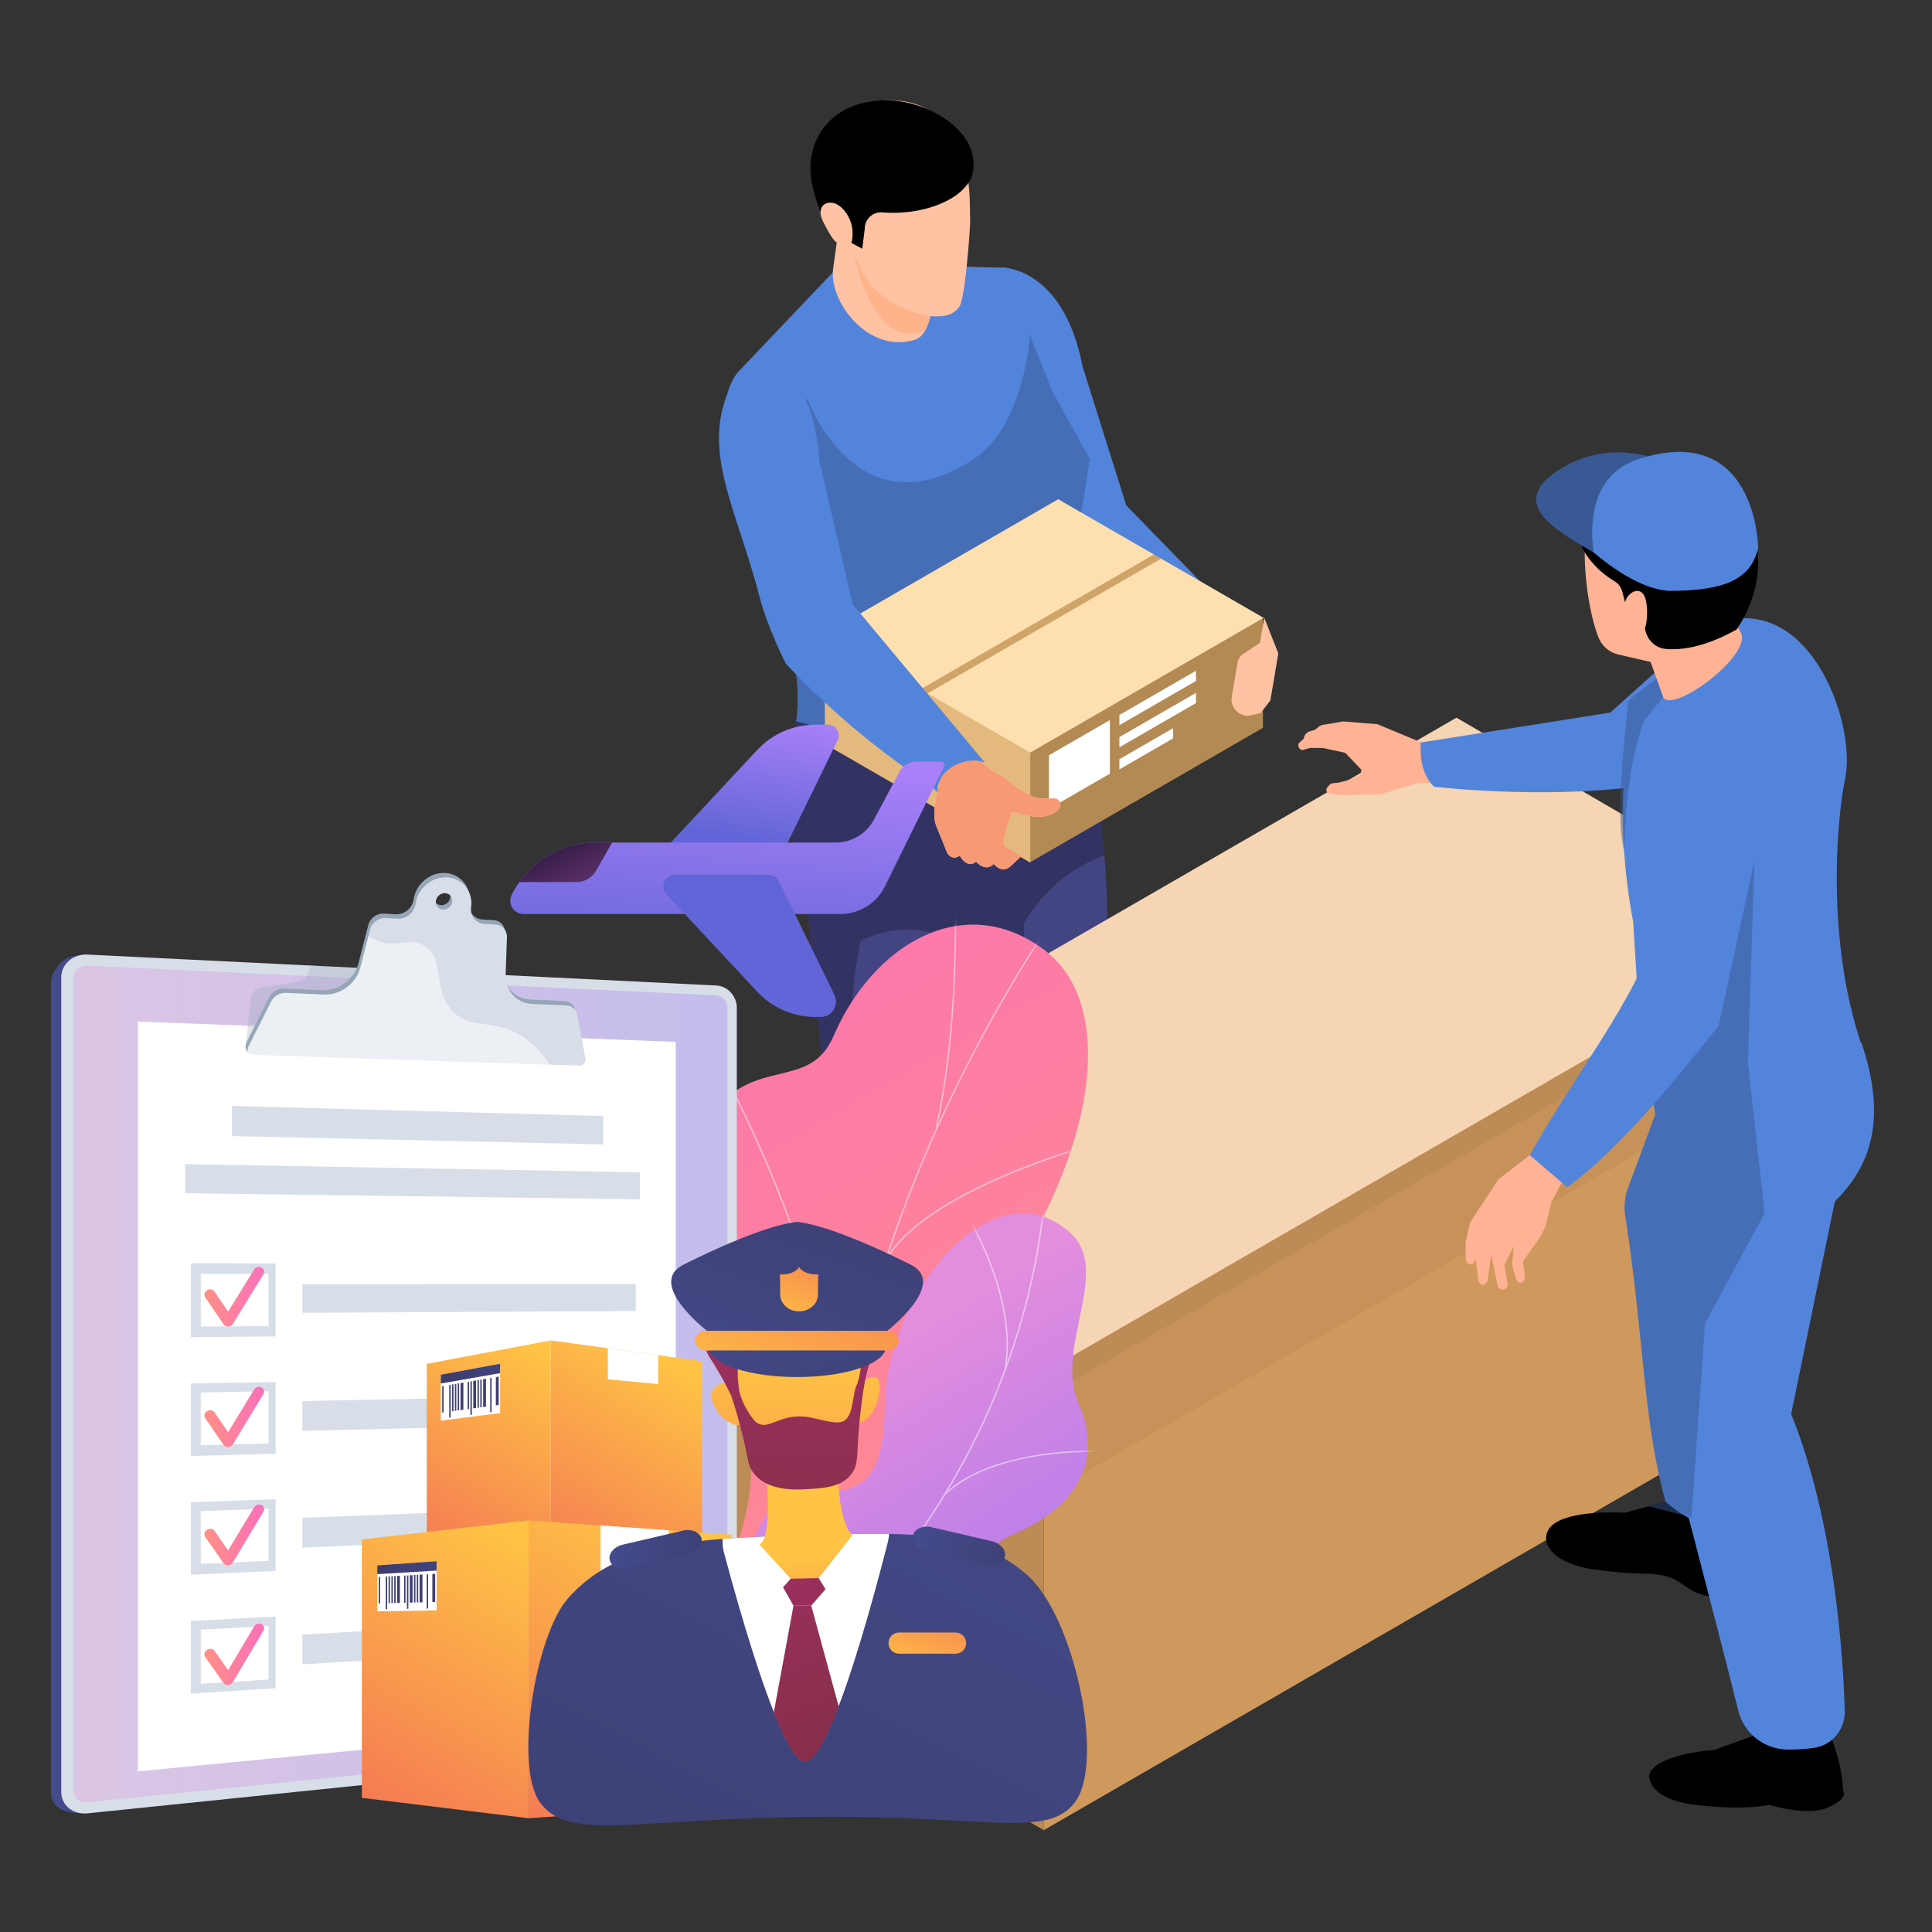 <svg width="200" height="200" viewBox="0 0 200 200" fill="none" xmlns="http://www.w3.org/2000/svg">
<rect x="0" y="0" width="200" height="200" fill="#333333" stroke="none"/>
<g clip-path="url(#clip0_928_50344)">
<path d="M129.169 72.179C129.426 73.06 118.505 66.595 110.178 58.984C110.178 58.984 107.995 55.418 106.906 52.221C103.67 42.713 99.585 35.389 103.802 27.706C103.802 27.706 110.087 27.664 112.073 37.961L116.597 52.326L131.129 67.25C129.389 68.541 128.742 69.964 129.169 72.179Z" fill="#5384DB"/>
<path d="M72.179 141.595C71.452 143.926 71.306 144.602 71.611 146.331C71.957 147.246 72.306 147.657 72.684 148.92C73.132 150.48 73.063 153.088 75.386 154.648C78.153 156.835 83.504 156.935 85.187 154.604C85.187 153.467 84.433 150.957 83.032 148.925L80.314 143.873L80.489 139.141L74.473 135.272L72.179 141.595Z" fill="black"/>
<path d="M98.914 134.043C98.108 134.946 97.934 137.17 97.905 139.697C98.386 142.29 100.808 142.284 102.834 142.767C106.748 143.7 108.484 146.837 113.759 147.247C116.894 147.49 119.038 146.985 119.853 145.05C120.022 144.143 119.561 143.172 118.526 142.141C118.526 142.141 111.596 138.352 111.421 138.214C111.245 138.075 108.21 135.467 108.169 135.214C108.126 134.962 107.387 129.357 107.387 129.357L99.646 128.744L98.914 134.043Z" fill="black"/>
<path d="M114.067 102.949C111.656 118.779 108.199 127.193 108.404 135.585C108.404 135.585 101.217 137.792 99.103 134.903C98.898 134.63 98.739 134.312 98.647 133.925C98.647 133.925 98.624 131.9 98.739 128.74C98.989 122.235 99.739 111.092 102.219 102.722L99.967 95.058L94.031 74.906L99.034 72.61C99.034 72.61 108.041 68.448 108.064 68.448L110.179 67.448C110.179 67.448 110.406 68.153 110.77 69.404C111.385 71.656 112.43 75.681 113.272 80.549C113.704 83.051 114.09 85.757 114.318 88.555C114.749 93.283 114.772 98.286 114.067 102.949Z" fill="#424582"/>
<path d="M110.088 75.225C110.088 75.225 106.084 86.346 100.854 86.87C100.536 88.734 100.263 91.646 99.968 95.057C99.876 96.104 99.786 97.172 99.672 98.287C99.286 102.54 98.854 107.225 98.194 111.5C97.421 116.64 96.374 121.189 94.874 123.622C92.236 128.239 82.069 139.155 80.909 142.317C79.749 145.455 72.926 141.567 72.926 138.95C72.926 138.95 73.176 136.744 74.291 133.492C74.405 133.197 74.518 132.9 74.633 132.582C74.86 132.014 75.088 131.445 75.338 130.831C77.18 126.601 80.341 121.369 85.731 116.821L83.32 91.075C80.841 85.344 81.181 79.157 82.91 72.744C83.228 71.516 83.615 70.265 84.047 69.037L91.302 70.742L99.034 72.607L110.088 75.225Z" fill="#424582"/>
<path opacity="0.5" d="M105.994 95.558L106.086 102.221L98.739 128.694C98.989 122.234 99.74 111.091 102.219 102.721L99.968 95.056C99.876 96.103 99.786 97.171 99.672 98.286C95.966 95.579 92.463 95.784 89.074 97.421C87.756 104.313 87.528 111.089 90.074 117.594C84.889 121.211 78.043 129.307 72.926 138.95C72.926 138.95 73.176 136.744 74.291 133.492C74.405 133.197 74.518 132.9 74.633 132.582C74.86 132.014 75.088 131.445 75.338 130.831C77.18 126.601 80.341 121.369 85.731 116.821L83.32 91.075C80.841 85.344 81.181 79.157 82.91 72.744C83.228 71.516 83.615 70.265 84.047 69.037L91.302 70.742L99.034 72.607C99.034 72.607 108.041 68.445 108.064 68.445L110.179 67.445C110.179 67.445 110.406 68.15 110.771 69.402C111.385 71.653 112.431 75.678 113.272 80.546C113.704 83.048 114.091 85.755 114.319 88.553C111.202 89.689 108.337 91.736 105.994 95.558Z" fill="#222344"/>
<path opacity="0.5" d="M74.299 133.501C74.412 133.293 74.514 133.015 74.608 132.676C74.52 132.897 74.406 133.205 74.299 133.501Z" fill="#662D91"/>
<path d="M79.121 54.918C79.795 56.039 77.611 55.278 78.407 56.845C83.767 67.397 82.424 74.662 82.424 74.662C88.177 76.202 92.885 76.658 96.707 76.502C103.646 76.215 107.637 73.906 109.594 72.302C110.663 71.429 111.133 70.763 111.133 70.763C111.133 70.763 111.198 67.776 111.172 63.316C111.158 61.854 111.133 60.25 111.094 58.528C110.963 52.502 110.611 45.211 109.79 38.937C109.777 38.832 109.764 38.728 109.751 38.637C108.773 31.228 106.643 27.753 103.802 27.707C95.295 27.57 87.513 26.832 87.513 26.832L76.595 38.308C76.595 38.308 71.675 42.63 79.121 54.918Z" fill="#5384DB"/>
<path opacity="0.5" d="M78.409 56.845C83.769 67.397 82.426 74.663 82.426 74.663C88.178 76.202 92.887 76.658 96.709 76.502C96.723 76.502 106.635 72.354 106.635 72.354L111.096 58.528L112.813 47.526L108.899 40.412L106.636 34.699C106.636 34.699 106.017 44.115 100.794 47.528C88.682 55.44 83.564 41.252 83.564 41.252L77.772 49.359L76.938 54.159C77.483 55.07 77.966 55.97 78.409 56.845Z" fill="#385994"/>
<path d="M95.868 34.041C95.574 34.622 95.181 35.038 94.668 35.189C89.738 36.643 85.698 31.017 86.262 27.705C86.723 24.297 86.989 22.442 86.989 22.442L96.522 24.793C96.522 24.793 96.626 25.687 96.68 26.95C96.778 29.095 96.746 32.309 95.868 34.041Z" fill="#FFC2A3"/>
<path opacity="0.5" d="M95.869 34.041C95.396 34.363 94.876 34.557 94.308 34.557C89.803 34.557 88.365 26.068 88.365 26.068L96.684 26.95C96.779 29.095 96.747 32.309 95.869 34.041Z" fill="#FFA473"/>
<path d="M87.735 24.098C87.735 24.098 88.768 28.224 90.615 30.007C92.461 31.791 95.403 32.681 96.524 32.738C97.645 32.796 98.527 32.698 99.255 31.844C99.983 30.991 100.431 23.138 100.431 23.138C100.409 20.103 100.359 19.189 99.999 17.5C99.469 15.012 97.667 9.499 90.417 10.492C86.92 10.971 84.756 13.52 84.3 16.599C83.938 19.046 85.898 23.401 85.898 23.401L87.735 24.098Z" fill="#FFC2A3"/>
<path d="M85.816 23.91L89.26 25.747L89.519 23.688C89.505 22.704 90.334 21.915 91.316 21.988C92.968 22.111 95.505 22.024 97.933 20.831C100.242 19.697 100.642 18.151 100.642 18.151C101.806 13.681 95.916 10.23 91.477 10.38C86.087 10.56 83.905 14.178 83.897 17.372C83.889 20.275 85.816 23.91 85.816 23.91Z" fill="black"/>
<path d="M86.587 21.128C86.111 20.889 85.452 20.923 85.133 21.349C84.954 21.588 84.91 21.907 84.954 22.203C84.999 22.498 85.123 22.774 85.255 23.043C85.483 23.509 85.737 23.962 86.013 24.402C86.238 24.759 86.516 25.132 86.926 25.23C87.347 25.33 87.852 25.62 88.079 25.252C88.305 24.885 88.282 23.888 88.197 23.464C88.017 22.564 87.432 21.552 86.587 21.128Z" fill="#FFC2A3"/>
<path d="M106.576 89.294L130.737 75.346V63.877L106.576 77.826V89.294Z" fill="#B38A54"/>
<path d="M85.384 77.016L106.65 89.294V77.826L85.384 65.549V77.016Z" fill="#E4B97D"/>
<path d="M85.384 65.632L95.293 71.352L96.03 71.779L106.65 77.908L130.807 63.957L120.191 57.828L119.455 57.402L109.547 51.681L85.384 65.632Z" fill="#FEE0B0"/>
<path opacity="0.7" d="M95.294 71.352L96.031 71.779L120.192 57.828L119.455 57.402L95.294 71.352Z" fill="#BD8A4B"/>
<path d="M108.587 83.732L114.893 80.093V74.543L108.587 78.183V83.732Z" fill="white"/>
<path d="M123.806 70.494L115.878 75.07V74.016L123.806 69.439V70.494Z" fill="white"/>
<path d="M123.806 72.782L115.878 77.359V76.304L123.806 71.727V72.782Z" fill="white"/>
<path d="M121.435 75.385L115.878 78.592V79.647L121.435 76.44V75.385Z" fill="white"/>
<path d="M104.007 83.766C104.007 83.766 106.655 84.763 108.157 84.496C109.453 84.267 109.872 83.527 109.725 83.105C109.541 82.571 109.04 82.639 108.684 82.669C108.328 82.699 107.815 82.711 107.163 82.56C106.51 82.409 104.871 81.266 104.871 81.266L103.798 81.262L104.007 83.766Z" fill="#FFC2A3"/>
<path d="M95.763 77.478C95.798 77.559 97.266 81.151 97.266 81.151C97.266 81.151 96.326 84.092 96.919 85.503C97.511 86.915 98.075 88.345 98.075 88.345C98.075 88.345 98.557 89.135 99.359 88.581C99.359 88.581 100.078 89.987 101.049 89.203C101.049 89.203 102.016 90.346 102.886 89.428C102.886 89.428 103.702 90.58 104.709 89.588C105.718 88.597 105.729 88.661 105.729 88.661C105.729 88.661 104.808 88.072 103.949 87.582C103.445 86.961 105.734 81.906 105.297 81.55C104.86 81.194 103.759 80.298 102.995 79.957C102.232 79.617 98.887 76.335 98.887 76.335L95.763 77.478Z" fill="#FFC2A3"/>
<path d="M104.011 83.766C104.011 83.766 106.659 84.763 108.16 84.496C109.457 84.266 109.875 83.527 109.729 83.105C109.545 82.571 109.043 82.639 108.687 82.668C108.331 82.699 107.819 82.711 107.166 82.56C106.514 82.409 104.874 81.266 104.874 81.266L103.801 81.262L104.011 83.766Z" fill="#FFC2A3"/>
<path d="M95.763 77.478C95.798 77.559 97.266 81.151 97.266 81.151C97.266 81.151 96.326 84.092 96.919 85.503C97.511 86.915 98.075 88.345 98.075 88.345C98.075 88.345 98.557 89.135 99.359 88.581C99.359 88.581 100.078 89.987 101.049 89.203C101.049 89.203 102.016 90.346 102.886 89.428C102.886 89.428 103.702 90.58 104.709 89.588C105.718 88.597 105.729 88.661 105.729 88.661C105.729 88.661 104.808 88.072 103.949 87.582C103.445 86.961 105.734 81.906 105.297 81.55C104.86 81.194 103.759 80.298 102.995 79.957C102.232 79.617 98.887 76.335 98.887 76.335L95.763 77.478Z" fill="#F79974"/>
<path d="M104.011 83.766C104.011 83.766 106.659 84.763 108.16 84.496C109.457 84.266 109.875 83.527 109.729 83.105C109.545 82.571 109.043 82.639 108.687 82.668C108.331 82.699 107.819 82.711 107.166 82.56C106.514 82.409 104.874 81.266 104.874 81.266L103.801 81.262L104.011 83.766Z" fill="#F79974"/>
<path d="M97.08 82.011C95.421 80.448 89.062 76.92 81.343 68.691C81.343 68.691 79.442 64.967 78.603 61.696C76.107 51.967 71.801 45.643 76.597 38.306C76.597 38.306 83.831 34.695 84.851 47.876L88.257 62.546L101.955 78.94C99.923 78.126 96.826 79.771 97.08 82.011Z" fill="#5384DB"/>
<path d="M128.718 67.678L130.434 66.55L130.872 63.942L132.329 67.633L131.51 72.507L130.489 73.822L129.183 74.117L128.902 74.07C127.979 73.915 127.357 73.04 127.513 72.118L128.083 68.742C128.121 68.308 128.355 67.916 128.718 67.678Z" fill="#FFC2A3"/>
<path d="M108.045 141.069L108.052 189.46L74.541 169.915L74.534 121.525L108.045 141.069Z" fill="#BD8B55"/>
<path d="M182.081 98.323L182.087 146.713L108.049 189.46L108.042 141.069L182.081 98.323Z" fill="#CF985D"/>
<path d="M108.045 141.069L74.534 121.525L148.573 78.779L182.084 98.323L108.045 141.069Z" fill="#F5D5B3"/>
<g opacity="0.5">
<path d="M108.045 106.497L108.053 154.888L74.542 135.345L74.535 121.525L108.045 106.497Z" fill="#BD8B55"/>
</g>
<g opacity="0.5">
<path d="M182.085 94.064L182.091 112.142L108.053 154.888L108.045 106.497L182.085 94.064Z" fill="#BD8B55"/>
</g>
<path d="M105.843 143.347L105.85 145.934L68.701 124.268L68.694 121.681L105.843 143.347Z" fill="#BD8B55"/>
<path d="M187.92 95.959L187.928 98.547L105.85 145.934L105.843 143.347L187.92 95.959Z" fill="#BD8B55"/>
<path d="M105.843 143.347L68.694 121.681L150.771 74.294L187.92 95.958L105.843 143.347Z" fill="#F5D5B3"/>
<path d="M151.118 76.679L147.588 77.048L142.585 74.967L139.051 74.683L136.926 75.043C136.769 75.07 136.623 75.137 136.499 75.239L136.129 75.548L135.603 75.703C135.255 75.805 135.004 76.108 134.966 76.468L134.473 76.921C134.265 77.214 134.527 77.684 134.885 77.639L135.603 77.426L136.959 77.433L139.258 77.933L140.939 79.689C140.939 79.689 140.827 80.209 140.744 80.26C140.011 80.705 138.597 81.009 138.597 81.009L137.848 81.094C137.248 81.454 137.041 82.061 137.735 82.175L138.808 82.302L142.885 82.224L146.779 81.071L151.053 80.968L151.118 76.679Z" fill="#FFB294"/>
<path d="M170.716 183.747C170.716 183.747 170.419 186.208 175.505 186.836C180.592 187.466 183.163 186.836 183.163 186.836C183.163 186.836 187.049 188.08 189.22 187.116C191.391 186.151 190.82 185.464 190.82 185.464C190.667 182.859 189.934 180.286 188.572 177.749L182.681 175.578L181.835 179.567L177.429 181.163C177.429 181.163 171.363 181.531 170.716 183.747Z" fill="black"/>
<path d="M178.37 154.32V165.411C178.05 165.401 177.758 165.384 177.492 165.346C174.575 165.008 174.319 163.545 172.308 163.125C170.104 162.668 170.415 163.18 165.158 162.494C159.901 161.809 158.931 158.773 161.217 157.52C163.503 156.268 168.176 156.606 168.176 156.606L170.681 155.929L172.418 155.463L173.744 152.455C173.753 152.455 175.371 153.113 175.371 153.113L178.37 154.32Z" fill="black"/>
<path d="M183.015 125.837L182.688 132.892L183.959 157.963C180.486 158.157 179.409 158.241 178.369 158.157C177.243 158.061 176.166 157.77 175.15 157.298C175.029 157.237 174.92 157.178 174.798 157.117C174.641 157.045 174.484 156.947 174.326 156.863C173.66 156.476 173.031 156.004 172.426 155.459C170.067 147.025 170.188 138.216 168.251 125.899C168.094 124.907 168.191 123.878 168.541 122.934L169.909 119.28L171.36 115.36L174.7 106.393L180.992 108.56L186.353 110.411L188.579 111.173L186.437 116.824L183.015 125.837Z" fill="#5384DB"/>
<path d="M174.856 114.927C174.856 114.927 169.217 133.061 172.266 147.386C172.266 147.386 177.754 168.264 179.945 177.086C180.529 179.441 182.631 181.09 185.057 181.116C185.989 181.126 186.977 181.076 187.916 180.916C189.742 180.605 191.027 178.951 190.971 177.099C190.8 171.42 189.915 157.497 185.421 146.381L189.944 124.373C193.565 120.801 195.43 115.987 192.687 107.916L174.856 114.927Z" fill="#5384DB"/>
<path d="M147.07 76.866C146.993 78.592 147.241 80.196 148.44 81.439C148.44 81.439 159.274 82.734 169.332 81.439L181.629 70.999L175.721 65.668L166.704 73.762L147.07 76.866Z" fill="#5384DB"/>
<path d="M193.14 109.368C192.584 114.075 189.631 115.915 186.437 116.822C185.178 117.196 183.884 117.427 182.686 117.621C182.396 117.694 182.105 117.754 181.815 117.815C179.262 118.275 176.419 118.093 174.204 117.259C173.031 116.811 172.038 116.169 171.361 115.358C171.349 115.177 170.635 111.183 170.151 108.425C169.908 107.009 169.716 105.92 169.716 105.836L169.062 95.417C167.682 88.109 167.61 80.74 169.062 73.322C170.586 70.189 172.97 67.248 177.145 64.755C187.055 60.604 192.234 74.701 191.012 80.594C190.08 85.095 189.101 97.353 192.633 107.94C192.789 108.424 192.959 108.896 193.14 109.368Z" fill="#5384DB"/>
<path opacity="0.5" d="M168.149 88.116C168.287 83.325 168.678 78.669 170.206 74.62L177.161 65.828L168.589 72.494C167.908 78.569 167.289 85.192 168.149 88.116Z" fill="#385994"/>
<path d="M172.189 72.201L169.846 65.671L178.361 61.802L180.296 65.671C180.99 68.143 173.16 73.843 172.189 72.201Z" fill="#FFB294"/>
<path d="M171.565 68.683L167.515 67.752C166.608 67.543 165.86 66.917 165.504 66.057C164.571 63.806 163.773 58.943 164.145 55.408C164.717 49.973 170.669 48.501 174.251 49.459C177.833 50.419 181.158 53.105 181.414 57.774C181.67 62.443 178.28 66.217 178.28 66.217L171.565 68.683Z" fill="#FFB294"/>
<path d="M164.05 57.178C164.05 57.178 165.004 58.911 167.135 60.167C167.548 60.411 167.831 60.828 167.951 61.293L168.386 62.978L170.092 64.471L170.387 65.467C170.665 66.406 171.477 67.095 172.452 67.181C173.939 67.31 176.398 67.059 179.768 65.169C179.768 65.169 184.071 59.354 180.747 53.641C177.425 47.926 171.114 48.532 169.002 49.189C166.895 49.844 161.607 52.914 164.05 57.178Z" fill="black"/>
<path d="M170.198 61.639C170.325 61.862 170.382 62.118 170.424 62.371C170.546 63.124 170.533 63.897 170.39 64.645C170.332 64.939 170.252 65.237 170.068 65.472C169.883 65.707 169.575 65.867 169.284 65.798C168.889 65.704 168.697 65.263 168.587 64.873C168.378 64.132 168.016 62.964 168.271 62.192C168.537 61.386 169.643 60.658 170.198 61.639Z" fill="#FFB294"/>
<path opacity="0.5" d="M182.674 125.559L182.48 125.935L176.502 137.018L175.376 153.111L175.098 157.056C175.049 157.044 174.941 157.019 174.759 156.972C174.638 156.947 174.493 156.911 174.324 156.863C173.465 156.657 172.073 156.307 170.682 155.931L172.423 155.459C170.064 147.025 170.185 138.216 168.248 125.899C168.091 124.908 168.189 123.878 168.539 122.934L169.906 119.28L171.357 115.36C171.345 115.178 170.632 111.185 170.147 108.427L181.618 89.066L180.988 108.56L180.952 110.048L181.205 112.431L181.81 117.816L182.674 125.559Z" fill="#385994"/>
<path d="M161.674 115.746C161.502 115.746 158.36 119.575 158.36 119.575L155.103 122.09L152.189 126.547L151.731 128.47V130.108C151.731 131.214 152.664 131.061 152.759 130.28L153 132.354C153.122 133.232 153.902 133.232 154.019 132.383L154.378 129.899L155.006 132.985C155.235 133.785 156.149 133.575 156.073 132.832L155.731 131.004L156.702 129.003L156.53 131.004L156.95 132.389C157.291 133.194 157.977 132.737 157.843 131.804L157.633 130.604L159.228 128.352C159.672 127.725 159.99 127.019 160.166 126.271L160.585 124.489L161.671 122.413L163.156 117.86L161.674 115.746Z" fill="#FFB294"/>
<path d="M171.19 86.888L169.404 101.344C166.475 107.118 161.896 113.234 158.361 119.576L162.247 122.905C167.27 119.233 172.568 112.908 177.905 106.204L181.63 89.06C184.42 78.401 172.533 79.116 171.19 86.888Z" fill="#5384DB"/>
<path d="M170.009 52.992C172.295 51.672 174.91 50.756 177.451 50.279C177.375 50.234 177.307 50.185 177.23 50.141C172.968 47.681 167.465 45.117 161.88 48.342C155.762 51.873 160.734 54.745 164.996 57.205C165.086 57.257 165.181 57.302 165.274 57.352C166.089 55.865 167.689 54.331 170.009 52.992Z" fill="#385994"/>
<path d="M172.764 61.166C169.899 61.008 166.59 58.59 164.995 57.203C164.995 57.203 163.451 49.586 169.505 47.571C181.853 43.464 182.003 56.705 182.003 56.705C181.238 60.073 178.409 61.166 172.764 61.166Z" fill="#5384DB"/>
<path d="M93.704 164.15C94.298 165.559 95.405 167.515 96.584 169.769H71.455C75.294 162.673 80.315 155.363 76.402 141.509C74.567 135.008 68.891 123.223 72.904 116.493C77.475 108.826 83.673 113.32 86.289 107.25C90.379 97.763 99.777 92.112 108.094 98.325C116.303 104.458 113.442 122.107 98.899 139.762C89.901 153.609 90.601 156.793 93.704 164.15Z" fill="url(#paint0_linear_928_50344)"/>
<mask id="mask0_928_50344" style="mask-type:luminance" maskUnits="userSpaceOnUse" x="71" y="95" width="42" height="75">
<path d="M93.706 164.15C94.3 165.559 95.408 167.515 96.587 169.769H71.458C75.296 162.673 80.317 155.363 76.405 141.509C74.569 135.008 68.894 123.223 72.907 116.493C77.478 108.826 83.676 113.32 86.292 107.25C90.382 97.763 99.779 92.112 108.097 98.325C116.305 104.458 113.445 122.107 98.902 139.762C89.904 153.609 90.604 156.793 93.706 164.15Z" fill="white"/>
</mask>
<g mask="url(#mask0_928_50344)">
<g opacity="0.5">
<path d="M83.592 168.313C83.882 165.055 84.321 161.996 84.786 158.758L84.941 157.679C85.261 156.134 85.534 154.601 85.799 153.119C86.396 149.773 86.96 146.612 88.017 143.323C88.056 143.128 88.085 142.936 88.115 142.734C88.224 142.011 88.336 141.264 88.859 140.609L88.874 140.581C93.147 122.994 101.12 105.993 112.571 90.052L112.453 89.968C100.994 105.919 93.014 122.931 88.736 140.531C88.196 141.213 88.077 142.009 87.971 142.712C87.941 142.913 87.913 143.102 87.876 143.286C86.818 146.577 86.253 149.742 85.655 153.094C85.391 154.575 85.118 156.106 84.797 157.654L84.642 158.738C84.177 161.978 83.737 165.038 83.447 168.3L83.592 168.313Z" fill="#FCFDFE"/>
<path d="M86.046 152.524C87.425 144.114 84.428 133.452 81.67 125.989C78.684 117.907 75.329 111.731 75.295 111.67L75.167 111.74C75.201 111.801 78.552 117.969 81.534 126.042C84.285 133.488 87.276 144.122 85.903 152.501L86.046 152.524Z" fill="#FCFDFE"/>
<path d="M97.017 116.693C98.978 107.85 98.987 98.116 98.991 94.917C98.991 94.305 98.992 93.901 99.005 93.824L98.862 93.798C98.847 93.884 98.846 94.203 98.845 94.917C98.842 98.112 98.832 107.834 96.874 116.662L97.017 116.693Z" fill="#FCFDFE"/>
<path d="M91.732 130.523C95.864 123.258 112.624 118.713 112.793 118.668L112.755 118.527C112.586 118.572 95.767 123.133 91.606 130.451L91.732 130.523Z" fill="#FCFDFE"/>
</g>
</g>
<path d="M91.582 145.703C91.447 157.248 85.878 153.444 80.744 154.584C74.818 163.158 74.26 171.113 83.107 177.982L92.966 176.507C96.624 176.337 100.916 175.219 100.674 170.348C100.4 164.84 99.097 161.341 105.315 158.636C111.533 155.93 114.204 150.994 111.686 145.379C109.036 139.47 115.251 131.505 110.709 127.546C102.795 120.647 91.723 133.682 91.582 145.703Z" fill="url(#paint1_linear_928_50344)"/>
<mask id="mask1_928_50344" style="mask-type:luminance" maskUnits="userSpaceOnUse" x="76" y="125" width="37" height="53">
<path d="M91.582 145.703C91.446 157.248 85.878 153.444 80.743 154.584C74.817 163.158 74.259 171.113 83.107 177.982L92.966 176.507C96.624 176.337 100.916 175.219 100.673 170.349C100.4 164.84 99.097 161.341 105.315 158.636C111.532 155.93 114.204 150.994 111.686 145.379C109.036 139.47 115.251 131.505 110.709 127.546C102.795 120.647 91.723 133.682 91.582 145.703Z" fill="white"/>
</mask>
<g mask="url(#mask1_928_50344)">
<g opacity="0.5">
<path d="M89.135 166.364C93.251 161.861 96.817 156.857 99.734 151.491C102.677 146.079 104.92 140.37 106.4 134.524C107.249 131.172 107.849 127.756 108.182 124.372L108.033 124.358C107.701 127.734 107.103 131.142 106.256 134.487C104.778 140.322 102.54 146.019 99.603 151.42C96.692 156.775 93.133 161.769 89.025 166.263L89.135 166.364Z" fill="#FCFDFE"/>
<path d="M99.746 172.705L99.814 172.572C97.983 171.639 95.823 170.912 93.394 170.41C92.237 170.171 91.087 170.013 89.977 169.941L89.968 170.09C91.071 170.161 92.214 170.318 93.364 170.556C95.78 171.055 97.927 171.778 99.746 172.705Z" fill="#FCFDFE"/>
<path d="M97.817 154.785C102.907 149.861 113.744 150.311 113.853 150.316L113.86 150.167C113.75 150.163 102.85 149.708 97.713 154.678L97.817 154.785Z" fill="#FCFDFE"/>
<path d="M104.094 141.933C105.618 134.077 99.73 124.998 99.67 124.907L99.546 124.989C99.605 125.079 105.46 134.108 103.948 141.905L104.094 141.933Z" fill="#FCFDFE"/>
</g>
</g>
<path d="M73.081 102.684L8.114 98.925C6.617 98.852 5.271 100.485 5.271 101.856V185.513C5.271 187.414 7.213 187.797 8.709 187.644L9.136 186.978L73.081 181.07C74.257 180.95 75.206 179.874 75.206 178.666V104.974C75.206 103.766 74.256 102.741 73.081 102.684Z" fill="url(#paint2_linear_928_50344)"/>
<path d="M74.149 102.019L9.054 98.817C7.558 98.743 6.339 99.804 6.339 101.185V185.496C6.339 186.877 7.558 187.872 9.054 187.718L74.149 181.018C75.325 180.897 76.274 179.813 76.274 178.596V104.328C76.274 103.111 75.325 102.077 74.149 102.019Z" fill="#D8DEE8"/>
<path opacity="0.3" d="M9.054 186.575C8.247 186.656 7.588 186.117 7.588 185.372V101.241C7.588 100.497 8.247 99.922 9.054 99.96L74.149 103.035C74.784 103.065 75.3 103.625 75.3 104.284V178.692C75.3 179.35 74.784 179.938 74.149 180.002L9.054 186.575Z" fill="url(#paint3_linear_928_50344)"/>
<path d="M69.952 178.007L14.276 183.371V105.753L69.952 107.85V178.007Z" fill="white"/>
<path opacity="0.3" d="M47.684 108.23L25.433 108.508L25.932 103.49C25.969 102.838 26.441 102.303 27.061 102.207L30.83 101.628C31.273 101.56 31.655 101.267 31.849 100.846L32.258 99.958L42.114 100.567L47.684 108.23Z" fill="#97A6B7"/>
<path d="M59.574 104.621C59.468 104.053 59.014 103.654 58.441 103.629L54.885 103.469C53.271 103.397 52.088 102.086 52.147 100.425L52.285 96.577C52.31 95.866 51.802 95.295 51.103 95.254L49.935 95.184C49.044 95.131 48.451 94.345 48.576 93.437C48.794 91.85 47.707 90.481 46.132 90.374C44.543 90.266 43.061 91.479 42.825 93.086C42.79 93.325 42.709 93.561 42.578 93.771C42.211 94.36 41.568 94.684 40.938 94.646L39.733 94.575C39.003 94.531 38.309 95.043 38.124 95.764L37.122 99.671C36.689 101.36 35.054 102.58 33.319 102.503L29.419 102.328C28.78 102.299 28.153 102.672 27.859 103.255L25.508 107.919C25.248 108.726 25.666 108.871 25.753 108.962C25.906 109.121 25.699 108.718 25.972 108.727L59.796 109.851C60.166 109.863 60.48 109.494 60.412 109.127L59.574 104.621ZM45.652 93.704C45.186 93.675 44.863 93.27 44.931 92.8C44.998 92.329 45.431 91.972 45.897 92.002C46.362 92.033 46.684 92.438 46.616 92.907C46.548 93.376 46.117 93.733 45.652 93.704Z" fill="#97A6B7"/>
<path d="M59.769 105.079C59.663 104.511 59.208 104.112 58.635 104.087L55.08 103.927C53.466 103.855 52.283 102.544 52.342 100.883L52.479 97.035C52.505 96.324 51.996 95.753 51.298 95.712L50.13 95.642C49.239 95.589 48.646 94.803 48.771 93.895C48.989 92.309 47.902 90.939 46.326 90.832C44.738 90.724 43.256 91.937 43.02 93.544C42.984 93.783 42.904 94.019 42.772 94.229C42.406 94.818 41.763 95.142 41.133 95.105L39.928 95.032C39.198 94.989 38.504 95.501 38.319 96.222L37.317 100.128C36.884 101.818 35.249 103.039 33.513 102.961L29.613 102.786C28.974 102.757 28.348 103.13 28.053 103.713L25.703 108.377C25.511 108.759 25.748 109.172 26.167 109.185L59.99 110.309C60.361 110.321 60.675 109.952 60.607 109.585L59.769 105.079ZM45.847 94.162C45.381 94.133 45.058 93.728 45.125 93.258C45.193 92.787 45.626 92.43 46.092 92.46C46.557 92.491 46.878 92.896 46.811 93.365C46.743 93.834 46.312 94.191 45.847 94.162Z" fill="#D8DEE8"/>
<path opacity="0.5" d="M53.977 107.222C50.96 105.359 48.645 106.68 46.765 104.579C44.752 102.33 46.11 99.37 44.027 97.973C42.693 97.078 41.504 97.867 39.953 97.625C39.385 97.536 38.779 97.311 38.15 96.871L37.314 100.128C36.881 101.818 35.246 103.038 33.51 102.961L29.61 102.786C28.971 102.757 28.345 103.13 28.05 103.713L25.7 108.377C25.508 108.759 25.744 109.171 26.164 109.185L56.903 110.206C56.128 108.977 55.166 107.956 53.977 107.222Z" fill="white"/>
<path d="M62.449 118.472L24 117.607V114.483L62.449 115.531V118.472Z" fill="#D8DEE8"/>
<path d="M66.25 124.149L19.175 123.521V120.512L66.25 121.353V124.149Z" fill="#D8DEE8"/>
<path d="M65.808 135.715L31.306 135.901V132.947L65.808 132.917V135.715Z" fill="#D8DEE8"/>
<path d="M28.529 138.345L19.758 138.425V130.772L28.529 130.793V138.345ZM20.781 137.324L27.799 137.273V131.871L20.781 131.866V137.324Z" fill="#D8DEE8"/>
<path d="M65.808 147.287L31.306 148.122V145.034L65.808 144.363V147.287Z" fill="#D8DEE8"/>
<path d="M28.529 150.483L19.758 150.725V143.208L28.529 143.066V150.483ZM20.781 149.604L27.799 149.428V144.026L20.781 144.146V149.604Z" fill="#D8DEE8"/>
<path d="M65.808 158.733L31.306 160.209V157.121L65.808 155.808V158.733Z" fill="#D8DEE8"/>
<path d="M28.529 162.62L19.758 163.025V155.508L28.529 155.203V162.62ZM20.781 161.884L27.799 161.582V156.18L20.781 156.426V161.884Z" fill="#D8DEE8"/>
<path d="M65.808 170.179L31.306 172.296V169.208L65.808 167.254V170.179Z" fill="#D8DEE8"/>
<path d="M28.529 174.758L19.758 175.324V167.808L28.529 167.34V174.758ZM20.781 174.3L27.799 173.872V168.335L20.781 168.706V174.3Z" fill="#D8DEE8"/>
<path d="M23.625 137.322C23.43 137.329 23.248 137.242 23.146 137.091L21.243 134.293C21.078 134.051 21.162 133.724 21.43 133.564C21.697 133.405 22.046 133.472 22.21 133.714L23.613 135.785L26.311 131.412C26.465 131.161 26.803 131.071 27.066 131.21C27.329 131.348 27.417 131.663 27.263 131.913L24.109 137.045C24.009 137.207 23.828 137.312 23.631 137.321C23.629 137.322 23.627 137.322 23.625 137.322Z" fill="url(#paint4_linear_928_50344)"/>
<path d="M23.625 149.796C23.43 149.807 23.248 149.724 23.146 149.575L21.243 146.812C21.078 146.573 21.162 146.245 21.43 146.08C21.697 145.916 22.046 145.976 22.21 146.215L23.613 148.26L26.311 143.835C26.465 143.582 26.803 143.485 27.066 143.619C27.329 143.752 27.417 144.065 27.263 144.318L24.109 149.51C24.009 149.674 23.828 149.782 23.631 149.796C23.629 149.796 23.627 149.796 23.625 149.796Z" fill="url(#paint5_linear_928_50344)"/>
<path d="M23.625 162.038C23.43 162.053 23.248 161.973 23.146 161.826L21.243 159.099C21.078 158.863 21.162 158.533 21.43 158.363C21.697 158.194 22.046 158.248 22.21 158.484L23.613 160.503L26.311 156.028C26.465 155.771 26.803 155.668 27.066 155.797C27.329 155.926 27.417 156.237 27.263 156.493L24.109 161.743C24.009 161.909 23.828 162.021 23.631 162.038C23.629 162.038 23.627 162.038 23.625 162.038Z" fill="url(#paint6_linear_928_50344)"/>
<path d="M23.625 174.428C23.43 174.447 23.248 174.37 23.146 174.225L21.243 171.533C21.078 171.3 21.162 170.969 21.43 170.794C21.697 170.62 22.046 170.667 22.21 170.9L23.613 172.892L26.311 168.367C26.465 168.107 26.803 167.998 27.066 168.122C27.329 168.246 27.417 168.555 27.263 168.814L24.109 174.124C24.009 174.291 23.828 174.407 23.631 174.427C23.629 174.428 23.627 174.428 23.625 174.428Z" fill="url(#paint7_linear_928_50344)"/>
<path d="M78.391 77.633C79.948 75.966 82.127 75.019 84.408 75.019H85.733C86.547 75.019 87.08 75.872 86.723 76.604L80.314 89.735H67.096L78.391 77.633Z" fill="url(#paint8_linear_928_50344)"/>
<path d="M52.968 92.636C54.631 89.316 58.026 87.219 61.74 87.219H86.518C88.17 87.219 89.688 86.309 90.467 84.852L93.124 79.878C93.463 79.244 94.123 78.848 94.841 78.848H97.463C97.698 78.848 97.85 79.094 97.747 79.304L91.606 91.759C90.743 93.509 88.962 94.617 87.011 94.617H54.191C53.174 94.617 52.513 93.546 52.968 92.636Z" fill="url(#paint9_linear_928_50344)"/>
<path d="M69.883 90.561H79.556C80.019 90.561 80.442 90.825 80.645 91.241L86.379 102.991C86.895 104.047 86.126 105.277 84.951 105.277H84.407C82.125 105.277 79.946 104.33 78.389 102.662L68.997 92.599C68.274 91.825 68.823 90.561 69.883 90.561Z" fill="url(#paint10_linear_928_50344)"/>
<path d="M59.683 91.311H53.769C55.593 88.768 58.548 87.219 61.739 87.219H63.362L61.721 90.122C61.305 90.857 60.527 91.311 59.683 91.311Z" fill="url(#paint11_linear_928_50344)"/>
<path d="M57.02 161.697L44.179 160.127V141.189L57.02 138.757V161.697Z" fill="url(#paint12_linear_928_50344)"/>
<path d="M72.685 160.699L57.023 161.697V138.757L72.685 140.919V160.699Z" fill="url(#paint13_linear_928_50344)"/>
<path d="M62.927 139.572V142.788L68.141 143.275V140.292L62.927 139.572Z" fill="white"/>
<path d="M75.766 186.742L54.716 188.223V157.392L75.766 158.873V186.742Z" fill="url(#paint14_linear_928_50344)"/>
<path d="M54.716 188.223L37.459 186.113V159.361L54.716 157.392V188.223Z" fill="url(#paint15_linear_928_50344)"/>
<path d="M62.169 157.917V162.737L69.221 163.095V158.413L62.169 157.917Z" fill="white"/>
<path d="M45.631 147.067L51.771 146.284V141.17L45.631 142.309V147.067Z" fill="white"/>
<path d="M45.631 143.219L51.771 142.15V141.17L45.631 142.309V143.219Z" fill="url(#paint16_linear_928_50344)"/>
<path d="M51.332 145.476L51.625 145.435V142.503L51.332 142.558V145.476Z" fill="url(#paint17_linear_928_50344)"/>
<path d="M50.746 146.199L50.892 146.18V142.625L50.746 142.652V146.199Z" fill="url(#paint18_linear_928_50344)"/>
<path d="M50.017 145.655L50.309 145.614V142.724L50.017 142.776V145.655Z" fill="url(#paint19_linear_928_50344)"/>
<path d="M49.721 145.695L49.867 145.675V142.802L49.721 142.828V145.695Z" fill="url(#paint20_linear_928_50344)"/>
<path d="M49.431 145.736L49.577 145.715V142.854L49.431 142.88V145.736Z" fill="url(#paint21_linear_928_50344)"/>
<path d="M48.992 145.796L49.285 145.756V142.905L48.992 142.956V145.796Z" fill="url(#paint22_linear_928_50344)"/>
<path d="M48.699 146.465L48.846 146.446V142.981L48.699 143.006V146.465Z" fill="url(#paint23_linear_928_50344)"/>
<path d="M48.406 145.876L48.552 145.856V143.031L48.406 143.056V145.876Z" fill="url(#paint24_linear_928_50344)"/>
<path d="M47.677 145.974L47.97 145.934V143.124L47.677 143.173V145.974Z" fill="url(#paint25_linear_928_50344)"/>
<path d="M47.382 146.014L47.528 145.994V143.197L47.382 143.222V146.014Z" fill="url(#paint26_linear_928_50344)"/>
<path d="M47.091 146.054L47.237 146.034V143.246L47.091 143.27V146.054Z" fill="url(#paint27_linear_928_50344)"/>
<path d="M46.798 146.095L46.944 146.073V143.294L46.798 143.325V146.095Z" fill="url(#paint28_linear_928_50344)"/>
<path d="M46.507 146.748L46.654 146.729V143.349L46.507 143.373V146.748Z" fill="url(#paint29_linear_928_50344)"/>
<path d="M45.776 146.235L45.922 146.215V143.476L45.776 143.5V146.235Z" fill="url(#paint30_linear_928_50344)"/>
<path d="M39.055 166.803L45.195 166.705V161.613L39.055 162.045V166.803Z" fill="white"/>
<path d="M39.055 162.955L45.195 162.588V161.613L39.055 162.045V162.955Z" fill="url(#paint31_linear_928_50344)"/>
<path d="M44.757 165.848L45.049 165.842V162.923L44.757 162.943V165.848Z" fill="url(#paint32_linear_928_50344)"/>
<path d="M44.173 166.512L44.32 166.51V162.964L44.173 162.974V166.512Z" fill="url(#paint33_linear_928_50344)"/>
<path d="M43.442 165.882L43.734 165.876V162.994L43.442 163.013V165.882Z" fill="url(#paint34_linear_928_50344)"/>
<path d="M43.149 165.888L43.295 165.885V163.022L43.149 163.031V165.888Z" fill="url(#paint35_linear_928_50344)"/>
<path d="M42.858 165.895L43.005 165.891V163.04L42.858 163.048V165.895Z" fill="url(#paint36_linear_928_50344)"/>
<path d="M42.42 165.905L42.712 165.898V163.057L42.42 163.074V165.905Z" fill="url(#paint37_linear_928_50344)"/>
<path d="M42.127 166.539L42.273 166.536V163.083L42.127 163.091V166.539Z" fill="url(#paint38_linear_928_50344)"/>
<path d="M41.834 165.919L41.98 165.916V163.099L41.834 163.108V165.919Z" fill="url(#paint39_linear_928_50344)"/>
<path d="M41.105 165.937L41.397 165.929V163.126L41.105 163.142V165.937Z" fill="url(#paint40_linear_928_50344)"/>
<path d="M40.812 165.945L40.958 165.941V163.149L40.812 163.157V165.945Z" fill="url(#paint41_linear_928_50344)"/>
<path d="M40.519 165.953L40.665 165.949V163.165L40.519 163.173V165.953Z" fill="url(#paint42_linear_928_50344)"/>
<path d="M40.225 165.964L40.372 165.958V163.181L40.225 163.195V165.964Z" fill="url(#paint43_linear_928_50344)"/>
<path d="M39.935 166.586L40.081 166.582V163.202L39.935 163.21V166.586Z" fill="url(#paint44_linear_928_50344)"/>
<path d="M39.203 165.986L39.35 165.981V163.244L39.203 163.251V165.986Z" fill="url(#paint45_linear_928_50344)"/>
<path d="M111.322 186.506C108.496 190.369 102.452 187.936 84.423 188.075C65.541 188.22 58.922 190.707 55.923 186.614C53.163 182.848 55.45 169.326 58.742 165.529C62.482 161.22 67.846 159.852 74.807 159.305C77.539 159.091 80.518 159.004 83.742 158.913C86.825 158.828 89.568 158.75 92.038 158.794C98.181 158.904 102.622 159.758 106.353 163.063C111.244 167.395 114.368 182.344 111.322 186.506Z" fill="url(#paint46_linear_928_50344)"/>
<path d="M92.037 158.794C92.023 159.062 91.985 159.327 91.923 159.575C90.974 163.329 88.898 171.174 86.826 176.596C85.398 180.336 83.97 182.923 82.916 182.217C82.091 181.665 81.103 179.738 80.095 177.205C78.055 172.074 75.937 164.443 74.929 160.65C74.815 160.228 74.78 159.753 74.806 159.305C77.538 159.091 80.517 159.004 83.741 158.913C86.824 158.828 89.567 158.75 92.037 158.794Z" fill="white"/>
<path d="M79.071 150.31C79.071 150.31 80.286 159.051 78.606 159.886L83.389 165.097L88.234 158.924C88.234 158.924 86.402 157.545 86.885 150.31H79.071Z" fill="url(#paint47_linear_928_50344)"/>
<path d="M76.251 137.799C76.078 138.033 73.834 149.047 81.602 150.199C89.37 151.352 89.712 143.211 89.613 139.758C89.514 136.304 85.961 135.05 83.927 134.809C81.894 134.568 76.864 136.97 76.251 137.799Z" fill="url(#paint48_linear_928_50344)"/>
<path d="M75.802 144.23C75.802 144.23 75.413 142.43 74.082 143.552C72.751 144.675 74.868 147.654 76.613 147.531L75.802 144.23Z" fill="url(#paint49_linear_928_50344)"/>
<path d="M89.372 142.976C89.149 143.127 88.508 147.353 88.508 147.353C88.508 147.353 89.629 147.485 90.441 145.968C91.253 144.45 91.643 141.44 89.372 142.976Z" fill="url(#paint50_linear_928_50344)"/>
<path d="M80.625 148.445C81.624 148.755 83.127 148.965 84.811 148.327C84.986 148.261 85.135 148.452 84.989 148.555C84.387 148.984 83.508 149.438 82.552 149.367C81.762 149.309 81.036 149.004 80.477 148.687C80.317 148.596 80.443 148.389 80.625 148.445Z" fill="url(#paint51_linear_928_50344)"/>
<path d="M81.058 164.313L81.857 163.428L84.75 163.363L85.458 164.511L83.978 166.218H82.138L81.058 164.313Z" fill="url(#paint52_linear_928_50344)"/>
<path d="M86.828 176.673C85.4 180.413 83.971 182.961 82.918 182.255C82.093 181.703 81.104 179.835 80.097 177.301L82.141 166.218H83.98L86.828 176.673Z" fill="url(#paint53_linear_928_50344)"/>
<path d="M102.69 159.551L96.426 158.092C95.531 157.883 94.677 158.271 94.525 158.922L94.517 158.954C94.366 159.606 94.968 160.302 95.862 160.511L102.127 161.97C103.021 162.178 103.869 161.819 104.021 161.168L104.028 161.136C104.18 160.485 103.585 159.759 102.69 159.551Z" fill="url(#paint54_linear_928_50344)"/>
<path d="M72.618 159.277C72.466 158.626 71.611 158.238 70.717 158.446L64.452 159.906C63.558 160.114 62.963 160.84 63.114 161.491L63.122 161.523C63.273 162.174 64.122 162.533 65.016 162.325L71.281 160.865C72.175 160.657 72.777 159.96 72.625 159.309L72.618 159.277Z" fill="url(#paint55_linear_928_50344)"/>
<path d="M89.123 140.049C89.222 141.511 88.977 142.523 88.757 143.233C88.174 144.218 88.445 146.793 87.154 147.184C86.198 147.473 84.486 146.728 83.192 146.644C80.603 146.478 79.683 147.957 78.46 147.36C77.951 147.111 76.781 145.31 76.532 143.975C76.387 143.109 76.286 141.926 76.452 140.557C76.471 140.395 76.492 140.23 76.513 140.064L73.02 139.654C73.094 139.763 73.307 140.284 73.384 140.401C73.994 141.321 74.83 142.685 75.694 144.482C76.055 145.564 76.573 147.238 77.052 149.353C77.487 151.278 77.461 151.667 77.868 152.291C79.272 154.439 82.475 154.231 83.823 154.144C85.368 154.044 87.292 153.919 88.26 152.415C88.783 151.602 88.717 150.868 88.839 148.903C88.925 147.501 89.104 145.534 89.51 143.148C89.518 143.148 89.691 142.047 90.142 140.699C90.223 140.458 90.304 140.342 90.386 140.049H89.123V140.049Z" fill="url(#paint56_linear_928_50344)"/>
<path d="M82.515 127.326C77.298 127.326 73.07 131.097 73.07 135.747V137.881H91.96V135.747C91.96 131.097 87.731 127.326 82.515 127.326Z" fill="url(#paint57_linear_928_50344)"/>
<path d="M91.891 139.798H73.142C72.51 139.798 71.998 139.342 71.998 138.779C71.998 138.216 72.51 137.759 73.142 137.759H91.891C92.522 137.759 93.034 138.216 93.034 138.779C93.034 139.342 92.522 139.798 91.891 139.798Z" fill="url(#paint58_linear_928_50344)"/>
<path d="M73.357 139.678C73.753 141.287 77.702 142.551 82.516 142.551C87.331 142.551 91.28 141.287 91.676 139.678H73.357Z" fill="url(#paint59_linear_928_50344)"/>
<path d="M94.292 130.926C90.609 129.07 85.733 126.943 82.901 126.547C82.794 126.506 82.677 126.489 82.546 126.499C82.536 126.5 82.525 126.501 82.515 126.502C82.505 126.502 82.494 126.5 82.484 126.499C82.353 126.489 82.236 126.506 82.129 126.547C79.296 126.943 74.421 129.07 70.737 130.926C66.867 132.877 73.172 137.759 73.172 137.759L82.483 138.275C82.483 138.276 82.484 138.279 82.484 138.279L82.515 138.277L82.546 138.279C82.546 138.279 82.547 138.276 82.547 138.275L91.858 137.759C91.858 137.759 98.163 132.877 94.292 130.926Z" fill="url(#paint60_linear_928_50344)"/>
<path d="M91.891 139.798H73.142C72.51 139.798 71.998 139.342 71.998 138.779C71.998 138.216 72.51 137.759 73.142 137.759H91.891C92.522 137.759 93.034 138.216 93.034 138.779C93.034 139.342 92.522 139.798 91.891 139.798Z" fill="url(#paint61_linear_928_50344)"/>
<path d="M84.706 131.935C83.103 131.964 82.726 131.163 82.726 131.163C82.726 131.163 82.341 131.964 80.738 131.935C80.762 132.682 80.768 133.397 80.766 134.001C80.765 134.465 80.971 134.91 81.339 135.239C81.707 135.567 82.206 135.752 82.726 135.752C83.207 135.752 83.74 135.567 84.108 135.239C84.475 134.91 84.675 134.465 84.674 134.001C84.672 133.397 84.683 132.682 84.706 131.935Z" fill="url(#paint62_linear_928_50344)"/>
<path d="M100.017 170.092C100.017 170.698 99.526 171.189 98.921 171.189H93.073C92.467 171.189 91.976 170.698 91.976 170.092C91.976 169.487 92.467 168.996 93.073 168.996H98.921C99.526 168.996 100.017 169.487 100.017 170.092Z" fill="url(#paint63_linear_928_50344)"/>
</g>
<defs>
<linearGradient id="paint0_linear_928_50344" x1="114.772" y1="176.464" x2="58.057" y2="78.395" gradientUnits="userSpaceOnUse">
<stop stop-color="#FF9085"/>
<stop offset="1" stop-color="#FB6FBB"/>
</linearGradient>
<linearGradient id="paint1_linear_928_50344" x1="89.038" y1="140.971" x2="114.757" y2="183.311" gradientUnits="userSpaceOnUse">
<stop offset="0.004" stop-color="#E38DDD"/>
<stop offset="1" stop-color="#9571F6"/>
</linearGradient>
<linearGradient id="paint2_linear_928_50344" x1="5.271" y1="143.299" x2="75.206" y2="143.299" gradientUnits="userSpaceOnUse">
<stop stop-color="#444B8C"/>
<stop offset="0.996" stop-color="#26264F"/>
</linearGradient>
<linearGradient id="paint3_linear_928_50344" x1="7.588" y1="143.271" x2="75.3" y2="143.271" gradientUnits="userSpaceOnUse">
<stop offset="0.004" stop-color="#E38DDD"/>
<stop offset="1" stop-color="#9571F6"/>
</linearGradient>
<linearGradient id="paint4_linear_928_50344" x1="21.159" y1="134.233" x2="27.339" y2="134.233" gradientUnits="userSpaceOnUse">
<stop stop-color="#FF9085"/>
<stop offset="1" stop-color="#FB6FBB"/>
</linearGradient>
<linearGradient id="paint5_linear_928_50344" x1="21.159" y1="146.678" x2="27.339" y2="146.678" gradientUnits="userSpaceOnUse">
<stop stop-color="#FF9085"/>
<stop offset="1" stop-color="#FB6FBB"/>
</linearGradient>
<linearGradient id="paint6_linear_928_50344" x1="21.159" y1="158.891" x2="27.339" y2="158.891" gradientUnits="userSpaceOnUse">
<stop stop-color="#FF9085"/>
<stop offset="1" stop-color="#FB6FBB"/>
</linearGradient>
<linearGradient id="paint7_linear_928_50344" x1="21.159" y1="171.251" x2="27.339" y2="171.251" gradientUnits="userSpaceOnUse">
<stop stop-color="#FF9085"/>
<stop offset="1" stop-color="#FB6FBB"/>
</linearGradient>
<linearGradient id="paint8_linear_928_50344" x1="78.461" y1="73.554" x2="76.337" y2="86.935" gradientUnits="userSpaceOnUse">
<stop stop-color="#AA80F9"/>
<stop offset="0.996" stop-color="#6165D7"/>
</linearGradient>
<linearGradient id="paint9_linear_928_50344" x1="75.875" y1="78.43" x2="74.133" y2="101.949" gradientUnits="userSpaceOnUse">
<stop stop-color="#AA80F9"/>
<stop offset="0.996" stop-color="#6165D7"/>
</linearGradient>
<linearGradient id="paint10_linear_928_50344" x1="63.744" y1="113.336" x2="76.011" y2="99.588" gradientUnits="userSpaceOnUse">
<stop stop-color="#AA80F9"/>
<stop offset="0.996" stop-color="#6165D7"/>
</linearGradient>
<linearGradient id="paint11_linear_928_50344" x1="57.596" y1="87.15" x2="60.518" y2="93.522" gradientUnits="userSpaceOnUse">
<stop stop-color="#311944"/>
<stop offset="1" stop-color="#6B3976"/>
</linearGradient>
<linearGradient id="paint12_linear_928_50344" x1="57.18" y1="140.329" x2="43.087" y2="164.13" gradientUnits="userSpaceOnUse">
<stop stop-color="#FFC444"/>
<stop offset="0.314" stop-color="#FBA94A"/>
<stop offset="0.996" stop-color="#F36F56"/>
</linearGradient>
<linearGradient id="paint13_linear_928_50344" x1="70.077" y1="140.907" x2="55.46" y2="165.594" gradientUnits="userSpaceOnUse">
<stop stop-color="#FFC444"/>
<stop offset="0.314" stop-color="#FBA94A"/>
<stop offset="0.996" stop-color="#F36F56"/>
</linearGradient>
<linearGradient id="paint14_linear_928_50344" x1="72.823" y1="159.263" x2="52.485" y2="193.612" gradientUnits="userSpaceOnUse">
<stop stop-color="#FFC444"/>
<stop offset="0.314" stop-color="#FBA94A"/>
<stop offset="0.996" stop-color="#F36F56"/>
</linearGradient>
<linearGradient id="paint15_linear_928_50344" x1="54.646" y1="159.337" x2="35.706" y2="191.324" gradientUnits="userSpaceOnUse">
<stop stop-color="#FFC444"/>
<stop offset="0.314" stop-color="#FBA94A"/>
<stop offset="0.996" stop-color="#F36F56"/>
</linearGradient>
<linearGradient id="paint16_linear_928_50344" x1="51.771" y1="142.195" x2="45.631" y2="142.195" gradientUnits="userSpaceOnUse">
<stop stop-color="#40447E"/>
<stop offset="0.996" stop-color="#3C3B6B"/>
</linearGradient>
<linearGradient id="paint17_linear_928_50344" x1="51.625" y1="143.99" x2="51.332" y2="143.99" gradientUnits="userSpaceOnUse">
<stop stop-color="#40447E"/>
<stop offset="0.996" stop-color="#3C3B6B"/>
</linearGradient>
<linearGradient id="paint18_linear_928_50344" x1="50.892" y1="144.412" x2="50.746" y2="144.412" gradientUnits="userSpaceOnUse">
<stop stop-color="#40447E"/>
<stop offset="0.996" stop-color="#3C3B6B"/>
</linearGradient>
<linearGradient id="paint19_linear_928_50344" x1="50.309" y1="144.189" x2="50.017" y2="144.189" gradientUnits="userSpaceOnUse">
<stop stop-color="#40447E"/>
<stop offset="0.996" stop-color="#3C3B6B"/>
</linearGradient>
<linearGradient id="paint20_linear_928_50344" x1="49.867" y1="144.249" x2="49.721" y2="144.249" gradientUnits="userSpaceOnUse">
<stop stop-color="#40447E"/>
<stop offset="0.996" stop-color="#3C3B6B"/>
</linearGradient>
<linearGradient id="paint21_linear_928_50344" x1="49.577" y1="144.295" x2="49.431" y2="144.295" gradientUnits="userSpaceOnUse">
<stop stop-color="#40447E"/>
<stop offset="0.996" stop-color="#3C3B6B"/>
</linearGradient>
<linearGradient id="paint22_linear_928_50344" x1="49.285" y1="144.35" x2="48.992" y2="144.35" gradientUnits="userSpaceOnUse">
<stop stop-color="#40447E"/>
<stop offset="0.996" stop-color="#3C3B6B"/>
</linearGradient>
<linearGradient id="paint23_linear_928_50344" x1="48.846" y1="144.723" x2="48.699" y2="144.723" gradientUnits="userSpaceOnUse">
<stop stop-color="#40447E"/>
<stop offset="0.996" stop-color="#3C3B6B"/>
</linearGradient>
<linearGradient id="paint24_linear_928_50344" x1="48.552" y1="144.454" x2="48.406" y2="144.454" gradientUnits="userSpaceOnUse">
<stop stop-color="#40447E"/>
<stop offset="0.996" stop-color="#3C3B6B"/>
</linearGradient>
<linearGradient id="paint25_linear_928_50344" x1="47.97" y1="144.549" x2="47.677" y2="144.549" gradientUnits="userSpaceOnUse">
<stop stop-color="#40447E"/>
<stop offset="0.996" stop-color="#3C3B6B"/>
</linearGradient>
<linearGradient id="paint26_linear_928_50344" x1="47.528" y1="144.606" x2="47.382" y2="144.606" gradientUnits="userSpaceOnUse">
<stop stop-color="#40447E"/>
<stop offset="0.996" stop-color="#3C3B6B"/>
</linearGradient>
<linearGradient id="paint27_linear_928_50344" x1="47.237" y1="144.65" x2="47.091" y2="144.65" gradientUnits="userSpaceOnUse">
<stop stop-color="#40447E"/>
<stop offset="0.996" stop-color="#3C3B6B"/>
</linearGradient>
<linearGradient id="paint28_linear_928_50344" x1="46.944" y1="144.694" x2="46.798" y2="144.694" gradientUnits="userSpaceOnUse">
<stop stop-color="#40447E"/>
<stop offset="0.996" stop-color="#3C3B6B"/>
</linearGradient>
<linearGradient id="paint29_linear_928_50344" x1="46.654" y1="145.048" x2="46.508" y2="145.048" gradientUnits="userSpaceOnUse">
<stop stop-color="#40447E"/>
<stop offset="0.996" stop-color="#3C3B6B"/>
</linearGradient>
<linearGradient id="paint30_linear_928_50344" x1="45.922" y1="144.856" x2="45.776" y2="144.856" gradientUnits="userSpaceOnUse">
<stop stop-color="#40447E"/>
<stop offset="0.996" stop-color="#3C3B6B"/>
</linearGradient>
<linearGradient id="paint31_linear_928_50344" x1="45.195" y1="162.284" x2="39.055" y2="162.284" gradientUnits="userSpaceOnUse">
<stop stop-color="#40447E"/>
<stop offset="0.996" stop-color="#3C3B6B"/>
</linearGradient>
<linearGradient id="paint32_linear_928_50344" x1="45.049" y1="164.386" x2="44.757" y2="164.386" gradientUnits="userSpaceOnUse">
<stop stop-color="#40447E"/>
<stop offset="0.996" stop-color="#3C3B6B"/>
</linearGradient>
<linearGradient id="paint33_linear_928_50344" x1="44.32" y1="164.738" x2="44.173" y2="164.738" gradientUnits="userSpaceOnUse">
<stop stop-color="#40447E"/>
<stop offset="0.996" stop-color="#3C3B6B"/>
</linearGradient>
<linearGradient id="paint34_linear_928_50344" x1="43.734" y1="164.438" x2="43.442" y2="164.438" gradientUnits="userSpaceOnUse">
<stop stop-color="#40447E"/>
<stop offset="0.996" stop-color="#3C3B6B"/>
</linearGradient>
<linearGradient id="paint35_linear_928_50344" x1="43.295" y1="164.455" x2="43.149" y2="164.455" gradientUnits="userSpaceOnUse">
<stop stop-color="#40447E"/>
<stop offset="0.996" stop-color="#3C3B6B"/>
</linearGradient>
<linearGradient id="paint36_linear_928_50344" x1="43.005" y1="164.467" x2="42.858" y2="164.467" gradientUnits="userSpaceOnUse">
<stop stop-color="#40447E"/>
<stop offset="0.996" stop-color="#3C3B6B"/>
</linearGradient>
<linearGradient id="paint37_linear_928_50344" x1="42.712" y1="164.481" x2="42.42" y2="164.481" gradientUnits="userSpaceOnUse">
<stop stop-color="#40447E"/>
<stop offset="0.996" stop-color="#3C3B6B"/>
</linearGradient>
<linearGradient id="paint38_linear_928_50344" x1="42.273" y1="164.811" x2="42.127" y2="164.811" gradientUnits="userSpaceOnUse">
<stop stop-color="#40447E"/>
<stop offset="0.996" stop-color="#3C3B6B"/>
</linearGradient>
<linearGradient id="paint39_linear_928_50344" x1="41.98" y1="164.509" x2="41.834" y2="164.509" gradientUnits="userSpaceOnUse">
<stop stop-color="#40447E"/>
<stop offset="0.996" stop-color="#3C3B6B"/>
</linearGradient>
<linearGradient id="paint40_linear_928_50344" x1="41.397" y1="164.531" x2="41.105" y2="164.531" gradientUnits="userSpaceOnUse">
<stop stop-color="#40447E"/>
<stop offset="0.996" stop-color="#3C3B6B"/>
</linearGradient>
<linearGradient id="paint41_linear_928_50344" x1="40.958" y1="164.547" x2="40.812" y2="164.547" gradientUnits="userSpaceOnUse">
<stop stop-color="#40447E"/>
<stop offset="0.996" stop-color="#3C3B6B"/>
</linearGradient>
<linearGradient id="paint42_linear_928_50344" x1="40.665" y1="164.559" x2="40.519" y2="164.559" gradientUnits="userSpaceOnUse">
<stop stop-color="#40447E"/>
<stop offset="0.996" stop-color="#3C3B6B"/>
</linearGradient>
<linearGradient id="paint43_linear_928_50344" x1="40.372" y1="164.572" x2="40.225" y2="164.572" gradientUnits="userSpaceOnUse">
<stop stop-color="#40447E"/>
<stop offset="0.996" stop-color="#3C3B6B"/>
</linearGradient>
<linearGradient id="paint44_linear_928_50344" x1="40.081" y1="164.894" x2="39.935" y2="164.894" gradientUnits="userSpaceOnUse">
<stop stop-color="#40447E"/>
<stop offset="0.996" stop-color="#3C3B6B"/>
</linearGradient>
<linearGradient id="paint45_linear_928_50344" x1="39.35" y1="164.615" x2="39.203" y2="164.615" gradientUnits="userSpaceOnUse">
<stop stop-color="#40447E"/>
<stop offset="0.996" stop-color="#3C3B6B"/>
</linearGradient>
<linearGradient id="paint46_linear_928_50344" x1="106.099" y1="134.365" x2="74.247" y2="197.063" gradientUnits="userSpaceOnUse">
<stop stop-color="#444B8C"/>
<stop offset="0.996" stop-color="#3E4177"/>
</linearGradient>
<linearGradient id="paint47_linear_928_50344" x1="83.686" y1="161.131" x2="85.758" y2="174.605" gradientUnits="userSpaceOnUse">
<stop stop-color="#FFC444"/>
<stop offset="0.996" stop-color="#F36F56"/>
</linearGradient>
<linearGradient id="paint48_linear_928_50344" x1="82.731" y1="140.539" x2="82.213" y2="174.74" gradientUnits="userSpaceOnUse">
<stop stop-color="#FFC444"/>
<stop offset="0.996" stop-color="#F36F56"/>
</linearGradient>
<linearGradient id="paint49_linear_928_50344" x1="74.406" y1="138.642" x2="77.766" y2="172.682" gradientUnits="userSpaceOnUse">
<stop stop-color="#FFC444"/>
<stop offset="0.996" stop-color="#F36F56"/>
</linearGradient>
<linearGradient id="paint50_linear_928_50344" x1="89.866" y1="140.647" x2="89.347" y2="174.848" gradientUnits="userSpaceOnUse">
<stop stop-color="#FFC444"/>
<stop offset="0.996" stop-color="#F36F56"/>
</linearGradient>
<linearGradient id="paint51_linear_928_50344" x1="84.372" y1="134.3" x2="82.925" y2="146.792" gradientUnits="userSpaceOnUse">
<stop stop-color="#FFC444"/>
<stop offset="0.996" stop-color="#F36F56"/>
</linearGradient>
<linearGradient id="paint52_linear_928_50344" x1="78.038" y1="150.436" x2="92.331" y2="188.704" gradientUnits="userSpaceOnUse">
<stop stop-color="#AB316D"/>
<stop offset="1" stop-color="#792D3D"/>
</linearGradient>
<linearGradient id="paint53_linear_928_50344" x1="73.942" y1="150.082" x2="89.731" y2="192.356" gradientUnits="userSpaceOnUse">
<stop stop-color="#AB316D"/>
<stop offset="1" stop-color="#792D3D"/>
</linearGradient>
<linearGradient id="paint54_linear_928_50344" x1="94.494" y1="160.032" x2="104.052" y2="160.032" gradientUnits="userSpaceOnUse">
<stop stop-color="#444B8C"/>
<stop offset="0.996" stop-color="#3E4177"/>
</linearGradient>
<linearGradient id="paint55_linear_928_50344" x1="63.091" y1="160.387" x2="72.648" y2="160.387" gradientUnits="userSpaceOnUse">
<stop stop-color="#444B8C"/>
<stop offset="0.996" stop-color="#3E4177"/>
</linearGradient>
<linearGradient id="paint56_linear_928_50344" x1="82.169" y1="122.335" x2="80.757" y2="175.432" gradientUnits="userSpaceOnUse">
<stop stop-color="#AB316D"/>
<stop offset="1" stop-color="#792D3D"/>
</linearGradient>
<linearGradient id="paint57_linear_928_50344" x1="76.746" y1="120.582" x2="86.805" y2="147.696" gradientUnits="userSpaceOnUse">
<stop stop-color="#FF9085"/>
<stop offset="1" stop-color="#FB6FBB"/>
</linearGradient>
<linearGradient id="paint58_linear_928_50344" x1="79.532" y1="146.903" x2="87.41" y2="125.457" gradientUnits="userSpaceOnUse">
<stop stop-color="#FF9085"/>
<stop offset="1" stop-color="#FB6FBB"/>
</linearGradient>
<linearGradient id="paint59_linear_928_50344" x1="80.001" y1="132.908" x2="85.293" y2="147.175" gradientUnits="userSpaceOnUse">
<stop stop-color="#444B8C"/>
<stop offset="0.996" stop-color="#3E4177"/>
</linearGradient>
<linearGradient id="paint60_linear_928_50344" x1="76.557" y1="148.953" x2="85.022" y2="125.911" gradientUnits="userSpaceOnUse">
<stop stop-color="#444B8C"/>
<stop offset="0.996" stop-color="#3E4177"/>
</linearGradient>
<linearGradient id="paint61_linear_928_50344" x1="79.532" y1="146.903" x2="87.41" y2="125.457" gradientUnits="userSpaceOnUse">
<stop stop-color="#FFC444"/>
<stop offset="0.996" stop-color="#F36F56"/>
</linearGradient>
<linearGradient id="paint62_linear_928_50344" x1="81.021" y1="137.7" x2="85.12" y2="126.542" gradientUnits="userSpaceOnUse">
<stop stop-color="#FFC444"/>
<stop offset="0.996" stop-color="#F36F56"/>
</linearGradient>
<linearGradient id="paint63_linear_928_50344" x1="94.525" y1="174.099" x2="98.41" y2="163.521" gradientUnits="userSpaceOnUse">
<stop stop-color="#FFC444"/>
<stop offset="0.996" stop-color="#F36F56"/>
</linearGradient>
<clipPath id="clip0_928_50344">
<rect width="200" height="200" fill="white"/>
</clipPath>
</defs>
</svg>

